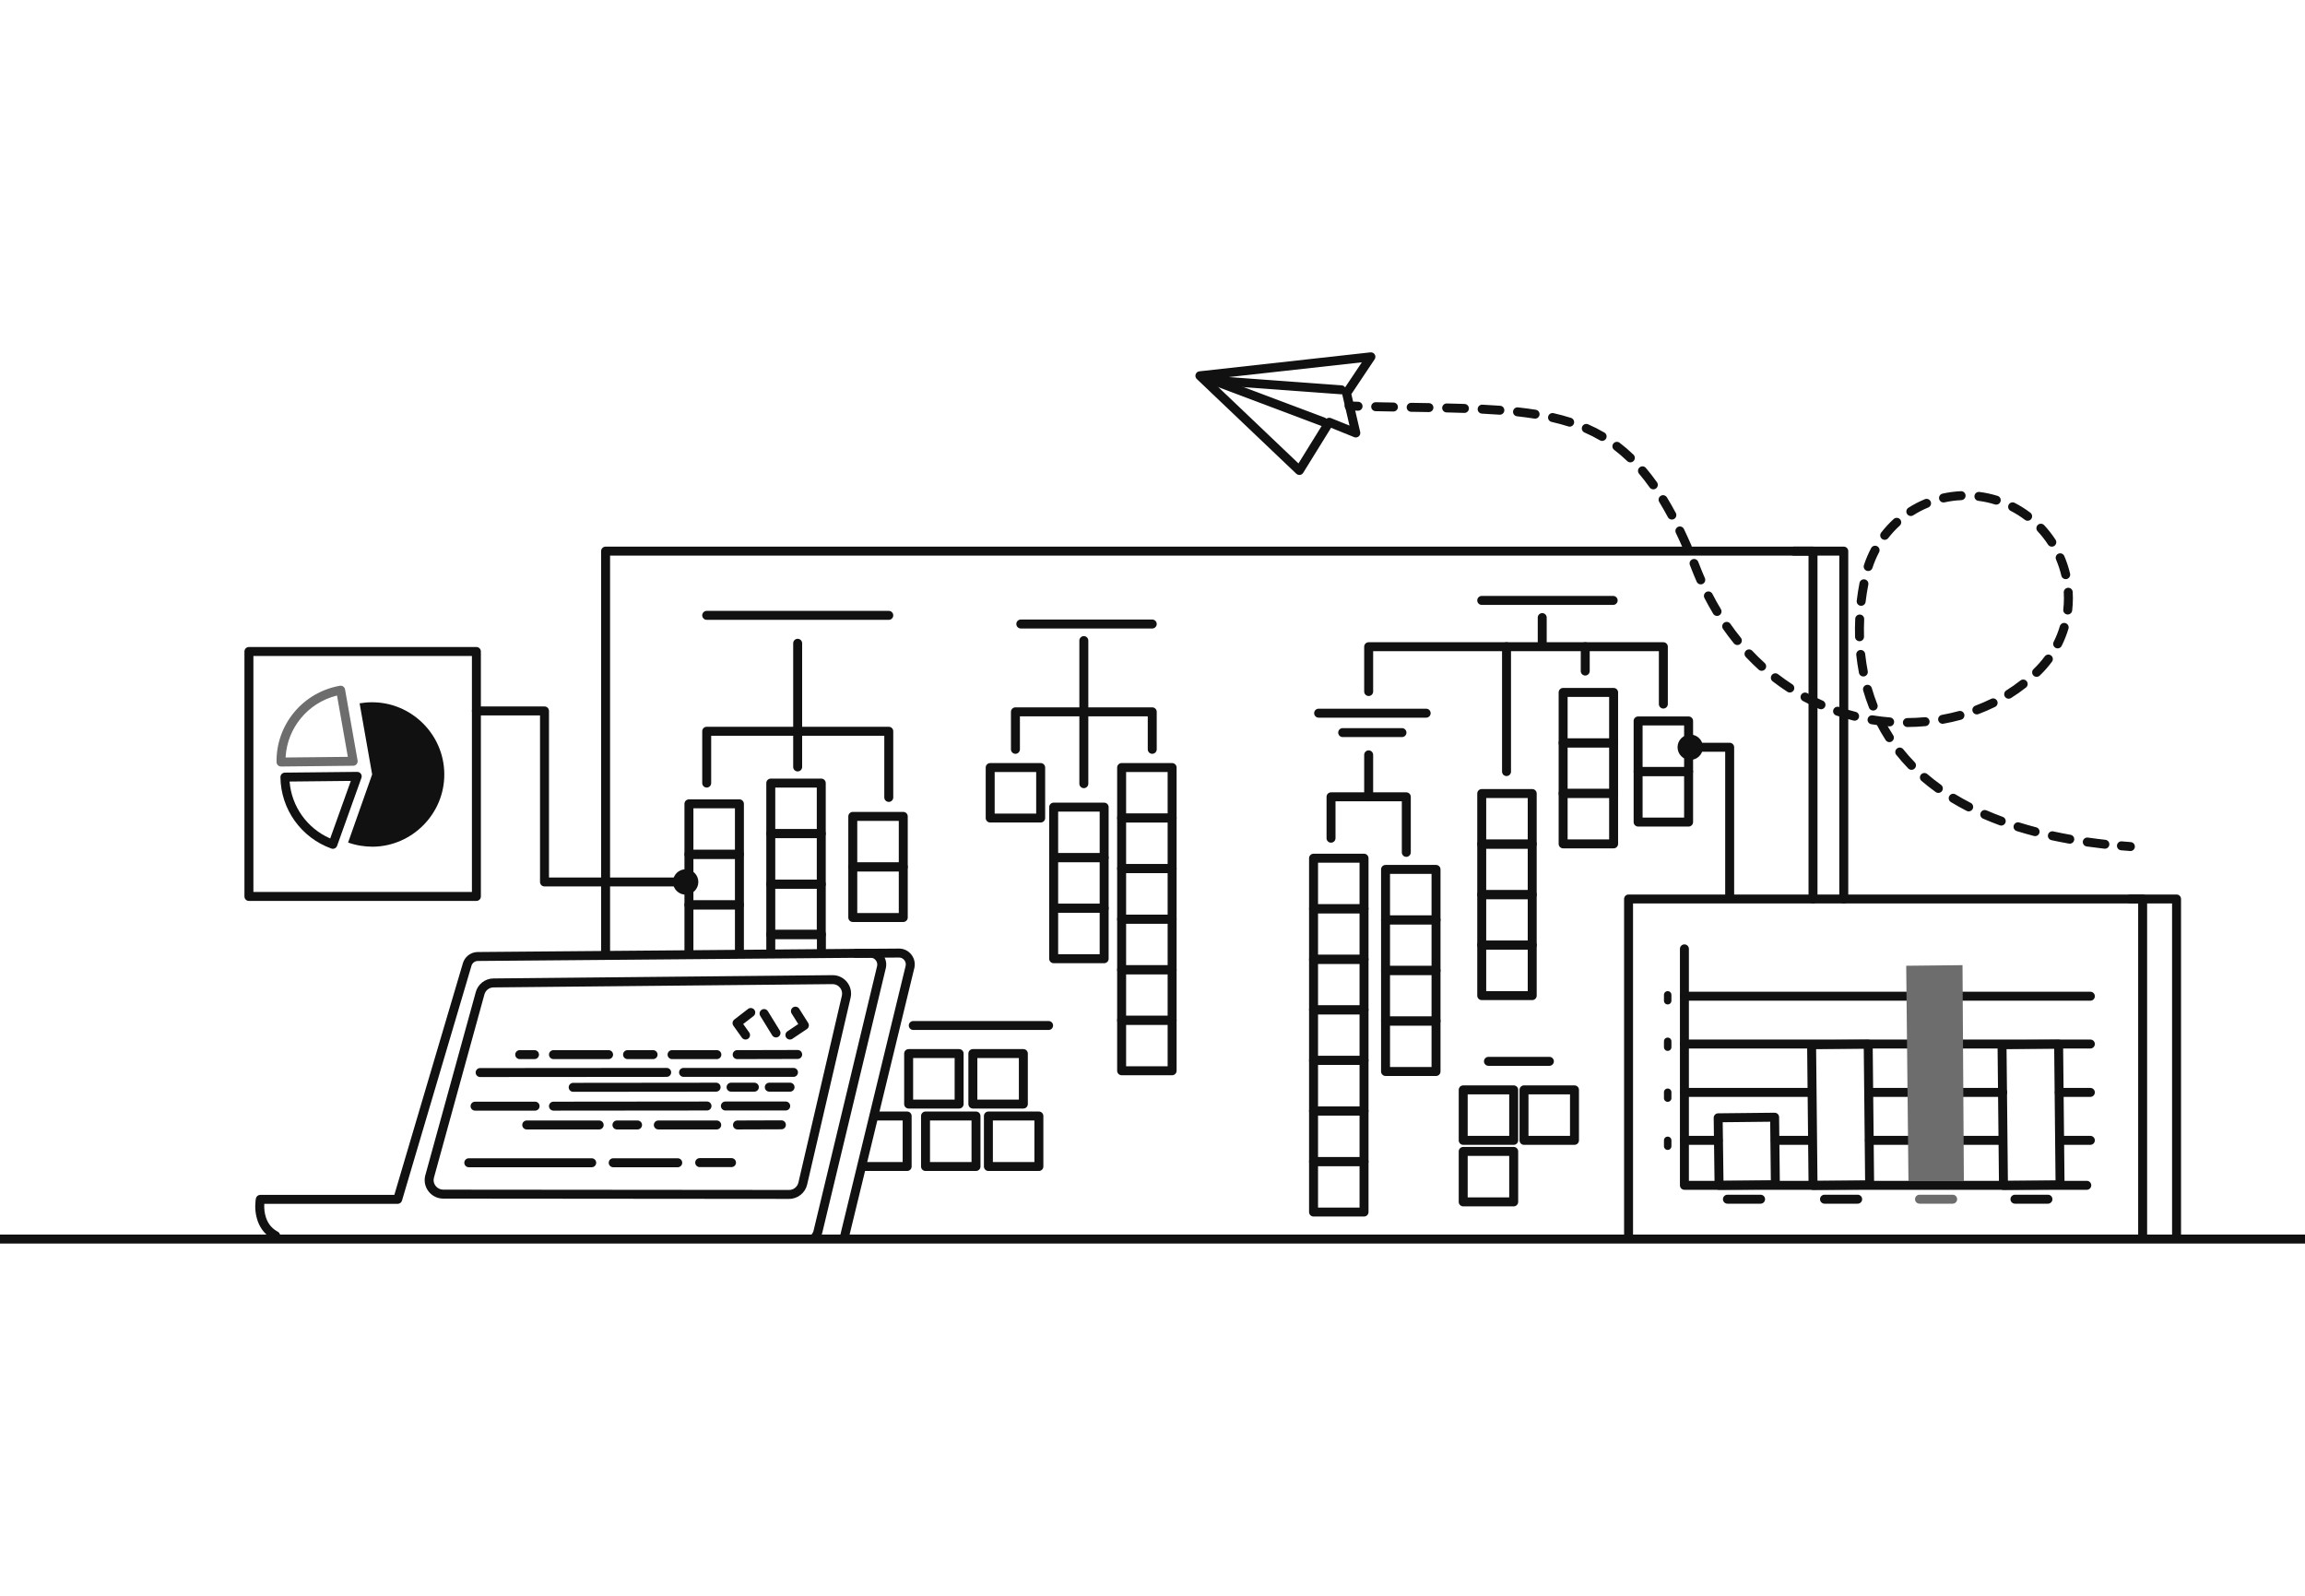<svg width="2000" height="1385" viewBox="0 0 2000 1385" fill="none" xmlns="http://www.w3.org/2000/svg">
<g clip-path="url(#clip0_255_3977)">
<path fill-rule="evenodd" clip-rule="evenodd" d="M1599.81 474.307C1601.88 474.307 1603.57 475.925 1603.69 477.966L1603.7 478.195V780.023C1603.7 782.17 1601.96 783.911 1599.81 783.911C1597.74 783.911 1596.05 782.292 1595.93 780.251L1595.92 780.023L1595.92 482.082H1556.39C1554.32 482.082 1552.63 480.464 1552.51 478.423L1552.51 478.195C1552.51 476.124 1554.12 474.431 1556.17 474.313L1556.39 474.307H1599.81Z" fill="#111111"/>
<path fill-rule="evenodd" clip-rule="evenodd" d="M1573.11 474.307C1575.18 474.307 1576.87 475.925 1576.99 477.966L1577 478.195V780.023C1577 782.17 1575.26 783.911 1573.11 783.911C1571.04 783.911 1569.35 782.292 1569.23 780.251L1569.22 780.023V482.082H529.348V826.936C529.348 829.007 527.729 830.699 525.689 830.818L525.46 830.824C523.39 830.824 521.697 829.206 521.579 827.165L521.572 826.936V478.195C521.572 476.124 523.191 474.431 525.232 474.313L525.46 474.307H1573.11Z" fill="#111111"/>
<path fill-rule="evenodd" clip-rule="evenodd" d="M783.744 704.469H739.941C737.793 704.469 736.053 706.209 736.053 708.356V752.16C736.053 754.307 737.793 756.048 739.941 756.048H783.744C785.891 756.048 787.632 754.307 787.632 752.16V708.356C787.632 706.209 785.891 704.469 783.744 704.469ZM779.856 712.244V748.271H743.828V712.244H779.856Z" fill="#111111"/>
<path fill-rule="evenodd" clip-rule="evenodd" d="M783.744 748.401H739.941C737.793 748.401 736.053 750.142 736.053 752.289V796.093C736.053 798.24 737.793 799.98 739.941 799.98H783.744C785.891 799.98 787.632 798.24 787.632 796.093V752.289C787.632 750.142 785.891 748.401 783.744 748.401ZM779.856 756.177V792.205H743.828V756.177H779.856Z" fill="#111111"/>
<path fill-rule="evenodd" clip-rule="evenodd" d="M1465.16 621.657H1421.36C1419.21 621.657 1417.47 623.398 1417.47 625.545V669.348C1417.47 671.496 1419.21 673.236 1421.36 673.236H1465.16C1467.31 673.236 1469.05 671.496 1469.05 669.348V625.545C1469.05 623.398 1467.31 621.657 1465.16 621.657ZM1461.27 629.432V665.459H1425.24V629.432H1461.27Z" fill="#111111"/>
<path fill-rule="evenodd" clip-rule="evenodd" d="M1465.16 665.59H1421.36C1419.21 665.59 1417.47 667.331 1417.47 669.478V713.281C1417.47 715.428 1419.21 717.169 1421.36 717.169H1465.16C1467.31 717.169 1469.05 715.428 1469.05 713.281V669.478C1469.05 667.331 1467.31 665.59 1465.16 665.59ZM1461.27 673.366V709.393H1425.24V673.366H1461.27Z" fill="#111111"/>
<path fill-rule="evenodd" clip-rule="evenodd" d="M641.578 693.583H597.775C595.627 693.583 593.887 695.323 593.887 697.471V741.274C593.887 743.421 595.627 745.162 597.775 745.162H641.578C643.725 745.162 645.466 743.421 645.466 741.274V697.471C645.466 695.323 643.725 693.583 641.578 693.583ZM637.688 701.357V737.385H601.66V701.357H637.688Z" fill="#111111"/>
<path fill-rule="evenodd" clip-rule="evenodd" d="M641.578 737.386H597.775C595.627 737.386 593.887 739.127 593.887 741.274V785.077C593.887 787.224 595.627 788.965 597.775 788.965H641.578C643.725 788.965 645.466 787.224 645.466 785.077V741.274C645.466 739.127 643.725 737.386 641.578 737.386ZM637.688 745.162V781.189H601.66V745.162H637.688Z" fill="#111111"/>
<path fill-rule="evenodd" clip-rule="evenodd" d="M641.578 781.319C643.648 781.319 645.341 782.937 645.459 784.978L645.466 785.207V825.252C645.466 827.399 643.725 829.14 641.578 829.14C639.507 829.14 637.815 827.521 637.697 825.48L637.69 825.252V789.093H601.661L601.662 826.159C601.662 828.229 600.044 829.922 598.003 830.04L597.775 830.047C595.704 830.047 594.012 828.428 593.893 826.387L593.887 826.159V785.207C593.887 783.136 595.505 781.444 597.546 781.325L597.775 781.319H641.578Z" fill="#111111"/>
<path fill-rule="evenodd" clip-rule="evenodd" d="M958.049 696.434H914.245C912.098 696.434 910.357 698.174 910.357 700.322V744.125C910.357 746.272 912.098 748.013 914.245 748.013H958.049C960.196 748.013 961.936 746.272 961.936 744.125V700.322C961.936 698.174 960.196 696.434 958.049 696.434ZM954.161 704.208V740.236H918.133V704.208H954.161Z" fill="#111111"/>
<path fill-rule="evenodd" clip-rule="evenodd" d="M958.049 740.367H914.245C912.098 740.367 910.357 742.107 910.357 744.255V788.058C910.357 790.205 912.098 791.946 914.245 791.946H958.049C960.196 791.946 961.936 790.205 961.936 788.058V744.255C961.936 742.107 960.196 740.367 958.049 740.367ZM954.161 748.142V784.17H918.133V748.142H954.161Z" fill="#111111"/>
<path fill-rule="evenodd" clip-rule="evenodd" d="M958.049 784.17H914.245C912.098 784.17 910.357 785.911 910.357 788.058V831.861C910.357 834.008 912.098 835.749 914.245 835.749H958.049C960.196 835.749 961.936 834.008 961.936 831.861V788.058C961.936 785.911 960.196 784.17 958.049 784.17ZM954.161 791.946V827.973H918.133V791.946H954.161Z" fill="#111111"/>
<path fill-rule="evenodd" clip-rule="evenodd" d="M1400.1 596.904H1356.3C1354.15 596.904 1352.41 598.645 1352.41 600.792V644.596C1352.41 646.743 1354.15 648.483 1356.3 648.483H1400.1C1402.25 648.483 1403.99 646.743 1403.99 644.596V600.792C1403.99 598.645 1402.25 596.904 1400.1 596.904ZM1396.21 604.68V640.706H1360.19V604.68H1396.21Z" fill="#111111"/>
<path fill-rule="evenodd" clip-rule="evenodd" d="M1400.1 640.708H1356.3C1354.15 640.708 1352.41 642.448 1352.41 644.595V688.399C1352.41 690.546 1354.15 692.287 1356.3 692.287H1400.1C1402.25 692.287 1403.99 690.546 1403.99 688.399V644.595C1403.99 642.448 1402.25 640.708 1400.1 640.708ZM1396.21 648.482V684.51H1360.19V648.482H1396.21Z" fill="#111111"/>
<path fill-rule="evenodd" clip-rule="evenodd" d="M1400.1 684.511H1356.3C1354.15 684.511 1352.41 686.252 1352.41 688.399V732.202C1352.41 734.349 1354.15 736.09 1356.3 736.09H1400.1C1402.25 736.09 1403.99 734.349 1403.99 732.202V688.399C1403.99 686.252 1402.25 684.511 1400.1 684.511ZM1396.21 692.285V728.313H1360.19V692.285H1396.21Z" fill="#111111"/>
<path fill-rule="evenodd" clip-rule="evenodd" d="M1246.01 750.475H1202.21C1200.06 750.475 1198.32 752.216 1198.32 754.363V798.166C1198.32 800.313 1200.06 802.054 1202.21 802.054H1246.01C1248.16 802.054 1249.9 800.313 1249.9 798.166V754.363C1249.9 752.216 1248.16 750.475 1246.01 750.475ZM1242.12 758.251V794.277H1206.09V758.251H1242.12Z" fill="#111111"/>
<path fill-rule="evenodd" clip-rule="evenodd" d="M1246.01 794.278H1202.21C1200.06 794.278 1198.32 796.019 1198.32 798.166V841.97C1198.32 844.117 1200.06 845.857 1202.21 845.857H1246.01C1248.16 845.857 1249.9 844.117 1249.9 841.97V798.166C1249.9 796.019 1248.16 794.278 1246.01 794.278ZM1242.12 802.053V838.08H1206.09V802.053H1242.12Z" fill="#111111"/>
<path fill-rule="evenodd" clip-rule="evenodd" d="M1246.01 838.211H1202.21C1200.06 838.211 1198.32 839.952 1198.32 842.099V885.902C1198.32 888.05 1200.06 889.79 1202.21 889.79H1246.01C1248.16 889.79 1249.9 888.05 1249.9 885.902V842.099C1249.9 839.952 1248.16 838.211 1246.01 838.211ZM1242.12 845.987V882.015H1206.09V845.987H1242.12Z" fill="#111111"/>
<path fill-rule="evenodd" clip-rule="evenodd" d="M1246.01 882.014H1202.21C1200.06 882.014 1198.32 883.755 1198.32 885.902V929.706C1198.32 931.853 1200.06 933.593 1202.21 933.593H1246.01C1248.16 933.593 1249.9 931.853 1249.9 929.706V885.902C1249.9 883.755 1248.16 882.014 1246.01 882.014ZM1242.12 889.79V925.818H1206.09V889.79H1242.12Z" fill="#111111"/>
<path fill-rule="evenodd" clip-rule="evenodd" d="M1329.47 684.64H1285.67C1283.52 684.64 1281.78 686.381 1281.78 688.528V732.332C1281.78 734.479 1283.52 736.219 1285.67 736.219H1329.47C1331.62 736.219 1333.36 734.479 1333.36 732.332V688.528C1333.36 686.381 1331.62 684.64 1329.47 684.64ZM1325.58 692.416V728.444H1289.55V692.416H1325.58Z" fill="#111111"/>
<path fill-rule="evenodd" clip-rule="evenodd" d="M1329.47 728.573H1285.67C1283.52 728.573 1281.78 730.314 1281.78 732.461V776.264C1281.78 778.412 1283.52 780.152 1285.67 780.152H1329.47C1331.62 780.152 1333.36 778.412 1333.36 776.264V732.461C1333.36 730.314 1331.62 728.573 1329.47 728.573ZM1325.58 736.348V772.375H1289.55V736.348H1325.58Z" fill="#111111"/>
<path fill-rule="evenodd" clip-rule="evenodd" d="M1329.47 772.376H1285.67C1283.52 772.376 1281.78 774.117 1281.78 776.264V820.068C1281.78 822.215 1283.52 823.956 1285.67 823.956H1329.47C1331.62 823.956 1333.36 822.215 1333.36 820.068V776.264C1333.36 774.117 1331.62 772.376 1329.47 772.376ZM1325.58 780.152V816.18H1289.55V780.152H1325.58Z" fill="#111111"/>
<path fill-rule="evenodd" clip-rule="evenodd" d="M1329.47 816.18H1285.67C1283.52 816.18 1281.78 817.921 1281.78 820.068V863.871C1281.78 866.018 1283.52 867.759 1285.67 867.759H1329.47C1331.62 867.759 1333.36 866.018 1333.36 863.871V820.068C1333.36 817.921 1331.62 816.18 1329.47 816.18ZM1325.58 823.956V859.983H1289.55V823.956H1325.58Z" fill="#111111"/>
<path fill-rule="evenodd" clip-rule="evenodd" d="M902.971 662.091H859.167C857.02 662.091 855.279 663.831 855.279 665.979V709.782C855.279 711.929 857.02 713.67 859.167 713.67H902.971C905.118 713.67 906.858 711.929 906.858 709.782V665.979C906.858 663.831 905.118 662.091 902.971 662.091ZM899.081 669.865V705.893H863.055V669.865H899.081Z" fill="#111111"/>
<path fill-rule="evenodd" clip-rule="evenodd" d="M1017.02 662.091H973.214C971.067 662.091 969.326 663.831 969.326 665.979V709.782C969.326 711.929 971.067 713.67 973.214 713.67H1017.02C1019.16 713.67 1020.91 711.929 1020.91 709.782V665.979C1020.91 663.831 1019.16 662.091 1017.02 662.091ZM1013.13 669.865V705.893H977.102V669.865H1013.13Z" fill="#111111"/>
<path fill-rule="evenodd" clip-rule="evenodd" d="M1017.02 705.894H973.214C971.067 705.894 969.326 707.635 969.326 709.782V753.585C969.326 755.732 971.067 757.473 973.214 757.473H1017.02C1019.16 757.473 1020.91 755.732 1020.91 753.585V709.782C1020.91 707.635 1019.16 705.894 1017.02 705.894ZM1013.13 713.669V749.696H977.102V713.669H1013.13Z" fill="#111111"/>
<path fill-rule="evenodd" clip-rule="evenodd" d="M1017.02 749.827H973.214C971.067 749.827 969.326 751.568 969.326 753.715V797.518C969.326 799.666 971.067 801.406 973.214 801.406H1017.02C1019.16 801.406 1020.91 799.666 1020.91 797.518V753.715C1020.91 751.568 1019.16 749.827 1017.02 749.827ZM1013.13 757.603V793.63H977.102V757.603H1013.13Z" fill="#111111"/>
<path fill-rule="evenodd" clip-rule="evenodd" d="M1017.02 793.631H973.214C971.067 793.631 969.326 795.371 969.326 797.518V841.322C969.326 843.469 971.067 845.21 973.214 845.21H1017.02C1019.16 845.21 1020.91 843.469 1020.91 841.322V797.518C1020.91 795.371 1019.16 793.631 1017.02 793.631ZM1013.13 801.405V837.433H977.102V801.405H1013.13Z" fill="#111111"/>
<path fill-rule="evenodd" clip-rule="evenodd" d="M1017.02 837.563H973.214C971.067 837.563 969.326 839.304 969.326 841.451V885.255C969.326 887.402 971.067 889.143 973.214 889.143H1017.02C1019.16 889.143 1020.91 887.402 1020.91 885.255V841.451C1020.91 839.304 1019.16 837.563 1017.02 837.563ZM1013.13 845.339V881.367H977.102V845.339H1013.13Z" fill="#111111"/>
<path fill-rule="evenodd" clip-rule="evenodd" d="M1017.02 881.367H973.214C971.067 881.367 969.326 883.107 969.326 885.255V929.058C969.326 931.205 971.067 932.946 973.214 932.946H1017.02C1019.16 932.946 1020.91 931.205 1020.91 929.058V885.255C1020.91 883.107 1019.16 881.367 1017.02 881.367ZM1013.13 889.142V925.17H977.102V889.142H1013.13Z" fill="#111111"/>
<path fill-rule="evenodd" clip-rule="evenodd" d="M1183.54 740.755H1139.74C1137.59 740.755 1135.85 742.496 1135.85 744.643V788.446C1135.85 790.594 1137.59 792.334 1139.74 792.334H1183.54C1185.69 792.334 1187.43 790.594 1187.43 788.446V744.643C1187.43 742.496 1185.69 740.755 1183.54 740.755ZM1179.65 748.531V784.557H1143.63V748.531H1179.65Z" fill="#111111"/>
<path fill-rule="evenodd" clip-rule="evenodd" d="M1183.54 1003.96H1139.74C1137.59 1003.96 1135.85 1005.7 1135.85 1007.85V1051.66C1135.85 1053.8 1137.59 1055.54 1139.74 1055.54H1183.54C1185.69 1055.54 1187.43 1053.8 1187.43 1051.66V1007.85C1187.43 1005.7 1185.69 1003.96 1183.54 1003.96ZM1179.65 1011.74V1047.77H1143.63V1011.74H1179.65Z" fill="#111111"/>
<path fill-rule="evenodd" clip-rule="evenodd" d="M1183.54 784.688H1139.74C1137.59 784.688 1135.85 786.429 1135.85 788.576V832.379C1135.85 834.526 1137.59 836.267 1139.74 836.267H1183.54C1185.69 836.267 1187.43 834.526 1187.43 832.379V788.576C1187.43 786.429 1185.69 784.688 1183.54 784.688ZM1179.65 792.464V828.491H1143.63V792.464H1179.65Z" fill="#111111"/>
<path fill-rule="evenodd" clip-rule="evenodd" d="M1183.54 828.491H1139.74C1137.59 828.491 1135.85 830.232 1135.85 832.379V876.183C1135.85 878.33 1137.59 880.071 1139.74 880.071H1183.54C1185.69 880.071 1187.43 878.33 1187.43 876.183V832.379C1187.43 830.232 1185.69 828.491 1183.54 828.491ZM1179.65 836.267V872.295H1143.63V836.267H1179.65Z" fill="#111111"/>
<path fill-rule="evenodd" clip-rule="evenodd" d="M1183.54 872.425H1139.74C1137.59 872.425 1135.85 874.165 1135.85 876.312V920.116C1135.85 922.263 1137.59 924.004 1139.74 924.004H1183.54C1185.69 924.004 1187.43 922.263 1187.43 920.116V876.312C1187.43 874.165 1185.69 872.425 1183.54 872.425ZM1179.65 880.199V916.227H1143.63V880.199H1179.65Z" fill="#111111"/>
<path fill-rule="evenodd" clip-rule="evenodd" d="M1183.54 916.228H1139.74C1137.59 916.228 1135.85 917.968 1135.85 920.115V963.919C1135.85 966.066 1137.59 967.807 1139.74 967.807H1183.54C1185.69 967.807 1187.43 966.066 1187.43 963.919V920.115C1187.43 917.968 1185.69 916.228 1183.54 916.228ZM1179.65 924.003V960.031H1143.63V924.003H1179.65Z" fill="#111111"/>
<path fill-rule="evenodd" clip-rule="evenodd" d="M1183.54 960.161H1139.74C1137.59 960.161 1135.85 961.901 1135.85 964.049V1007.85C1135.85 1010 1137.59 1011.74 1139.74 1011.74H1183.54C1185.69 1011.74 1187.43 1010 1187.43 1007.85V964.049C1187.43 961.901 1185.69 960.161 1183.54 960.161ZM1179.65 967.936V1003.96H1143.63V967.936H1179.65Z" fill="#111111"/>
<path fill-rule="evenodd" clip-rule="evenodd" d="M712.594 675.569H668.79C666.643 675.569 664.902 677.31 664.902 679.457V723.26C664.902 725.407 666.643 727.148 668.79 727.148H712.594C714.741 727.148 716.481 725.407 716.481 723.26V679.457C716.481 677.31 714.741 675.569 712.594 675.569ZM708.706 683.345V719.372H672.678V683.345H708.706Z" fill="#111111"/>
<path fill-rule="evenodd" clip-rule="evenodd" d="M712.594 719.502H668.79C666.643 719.502 664.902 721.242 664.902 723.39V767.193C664.902 769.34 666.643 771.081 668.79 771.081H712.594C714.741 771.081 716.481 769.34 716.481 767.193V723.39C716.481 721.242 714.741 719.502 712.594 719.502ZM708.706 727.276V763.304H672.678V727.276H708.706Z" fill="#111111"/>
<path fill-rule="evenodd" clip-rule="evenodd" d="M712.594 763.305H668.79C666.643 763.305 664.902 765.046 664.902 767.193V810.996C664.902 813.143 666.643 814.884 668.79 814.884H712.594C714.741 814.884 716.481 813.143 716.481 810.996V767.193C716.481 765.046 714.741 763.305 712.594 763.305ZM708.706 771.081V807.108H672.678V771.081H708.706Z" fill="#111111"/>
<path fill-rule="evenodd" clip-rule="evenodd" d="M712.723 806.719C714.794 806.719 716.486 808.338 716.604 810.379L716.611 810.607V826.159C716.611 828.306 714.87 830.047 712.723 830.047C710.653 830.047 708.96 828.428 708.842 826.387L708.835 826.159V814.495H672.678V826.936C672.678 829.007 671.06 830.699 669.019 830.818L668.79 830.824C666.72 830.824 665.027 829.206 664.909 827.165L664.902 826.936V810.607C664.902 808.537 666.521 806.844 668.562 806.726L668.79 806.719H712.723Z" fill="#111111"/>
<path fill-rule="evenodd" clip-rule="evenodd" d="M832.213 910.267H788.409C786.262 910.267 784.521 912.007 784.521 914.154V957.958C784.521 960.105 786.262 961.846 788.409 961.846H832.213C834.36 961.846 836.101 960.105 836.101 957.958V914.154C836.101 912.007 834.36 910.267 832.213 910.267ZM828.325 918.042V954.07H792.297V918.042H828.325Z" fill="#111111"/>
<path fill-rule="evenodd" clip-rule="evenodd" d="M887.939 910.267H844.136C841.989 910.267 840.248 912.007 840.248 914.154V957.958C840.248 960.105 841.989 961.846 844.136 961.846H887.939C890.086 961.846 891.827 960.105 891.827 957.958V914.154C891.827 912.007 890.086 910.267 887.939 910.267ZM884.051 918.042V954.07H848.024V918.042H884.051Z" fill="#111111"/>
<path fill-rule="evenodd" clip-rule="evenodd" d="M1313.4 941.758H1269.6C1267.45 941.758 1265.71 943.499 1265.71 945.646V989.45C1265.71 991.597 1267.45 993.337 1269.6 993.337H1313.4C1315.55 993.337 1317.29 991.597 1317.29 989.45V945.646C1317.29 943.499 1315.55 941.758 1313.4 941.758ZM1309.51 949.533V985.56H1273.48V949.533H1309.51Z" fill="#111111"/>
<path fill-rule="evenodd" clip-rule="evenodd" d="M1366.15 941.758H1322.34C1320.2 941.758 1318.46 943.499 1318.46 945.646V989.45C1318.46 991.597 1320.2 993.337 1322.34 993.337H1366.15C1368.3 993.337 1370.04 991.597 1370.04 989.45V945.646C1370.04 943.499 1368.3 941.758 1366.15 941.758ZM1362.26 949.533V985.56H1326.23V949.533H1362.26Z" fill="#111111"/>
<path fill-rule="evenodd" clip-rule="evenodd" d="M1313.4 995.152H1269.6C1267.45 995.152 1265.71 996.892 1265.71 999.04V1042.84C1265.71 1044.99 1267.45 1046.73 1269.6 1046.73H1313.4C1315.55 1046.73 1317.29 1044.99 1317.29 1042.84V999.04C1317.29 996.892 1315.55 995.152 1313.4 995.152ZM1309.51 1002.93V1038.96H1273.48V1002.93H1309.51Z" fill="#111111"/>
<path fill-rule="evenodd" clip-rule="evenodd" d="M901.418 964.438H857.614C855.467 964.438 853.727 966.178 853.727 968.325V1012.13C853.727 1014.28 855.467 1016.02 857.614 1016.02H901.418C903.565 1016.02 905.306 1014.28 905.306 1012.13V968.325C905.306 966.178 903.565 964.438 901.418 964.438ZM897.53 972.212V1008.24H861.502V972.212H897.53Z" fill="#111111"/>
<path fill-rule="evenodd" clip-rule="evenodd" d="M846.857 964.438H803.054C800.907 964.438 799.166 966.178 799.166 968.325V1012.13C799.166 1014.28 800.907 1016.02 803.054 1016.02H846.857C849.004 1016.02 850.745 1014.28 850.745 1012.13V968.325C850.745 966.178 849.004 964.438 846.857 964.438ZM842.969 972.212V1008.24H806.942V972.212H842.969Z" fill="#111111"/>
<path fill-rule="evenodd" clip-rule="evenodd" d="M787.113 964.438C789.183 964.438 790.876 966.056 790.994 968.097L791.001 968.325V1012.13C791.001 1014.2 789.382 1015.89 787.341 1016.01L787.113 1016.02H748.882C746.735 1016.02 744.994 1014.28 744.994 1012.13C744.994 1010.06 746.613 1008.37 748.654 1008.25L748.882 1008.24H783.225V972.212L758.472 972.213C756.402 972.213 754.709 970.595 754.591 968.554L754.584 968.325C754.584 966.255 756.203 964.562 758.244 964.444L758.472 964.438H787.113Z" fill="#111111"/>
<path fill-rule="evenodd" clip-rule="evenodd" d="M771.172 630.599C773.242 630.599 774.935 632.218 775.053 634.259L775.059 634.487V691.898C775.059 694.045 773.319 695.786 771.172 695.786C769.101 695.786 767.409 694.167 767.29 692.126L767.284 691.898V638.375H617.081L617.082 679.457C617.082 681.527 615.464 683.22 613.423 683.338L613.195 683.345C611.124 683.345 609.431 681.726 609.313 679.685L609.307 679.457V634.487C609.307 632.416 610.925 630.724 612.966 630.606L613.195 630.599H771.172Z" fill="#111111"/>
<path fill-rule="evenodd" clip-rule="evenodd" d="M692.118 554.267C694.189 554.267 695.881 555.886 696 557.927L696.006 558.155V665.46C696.006 667.608 694.266 669.348 692.118 669.348C690.048 669.348 688.355 667.73 688.237 665.689L688.23 665.46V558.155C688.23 556.008 689.971 554.267 692.118 554.267Z" fill="#111111"/>
<path fill-rule="evenodd" clip-rule="evenodd" d="M999.777 613.751C1001.85 613.751 1003.54 615.37 1003.66 617.411L1003.67 617.639V650.168C1003.67 652.315 1001.92 654.056 999.777 654.056C997.707 654.056 996.014 652.437 995.896 650.396L995.889 650.168V621.527H884.955V650.168C884.955 652.238 883.337 653.931 881.296 654.049L881.068 654.056C878.997 654.056 877.305 652.437 877.186 650.396L877.18 650.168V617.639C877.18 615.569 878.798 613.876 880.839 613.758L881.068 613.751H999.777Z" fill="#111111"/>
<path fill-rule="evenodd" clip-rule="evenodd" d="M940.423 551.935C942.494 551.935 944.186 553.553 944.304 555.594L944.311 555.822V679.975C944.311 682.122 942.57 683.863 940.423 683.863C938.353 683.863 936.66 682.244 936.542 680.204L936.535 679.975V555.822C936.535 553.675 938.276 551.935 940.423 551.935Z" fill="#111111"/>
<path fill-rule="evenodd" clip-rule="evenodd" d="M771.172 530.033C773.319 530.033 775.059 531.773 775.059 533.921C775.059 535.991 773.441 537.684 771.4 537.802L771.172 537.808H613.195C611.047 537.808 609.307 536.068 609.307 533.921C609.307 531.85 610.925 530.158 612.966 530.039L613.195 530.033H771.172Z" fill="#111111"/>
<path fill-rule="evenodd" clip-rule="evenodd" d="M999.78 537.549C1001.93 537.549 1003.67 539.29 1003.67 541.437C1003.67 543.508 1002.05 545.2 1000.01 545.318L999.78 545.325H885.736C883.588 545.325 881.848 543.584 881.848 541.437C881.848 539.367 883.466 537.674 885.507 537.556L885.736 537.549H999.78Z" fill="#111111"/>
<path fill-rule="evenodd" clip-rule="evenodd" d="M1399.71 517.073C1401.86 517.073 1403.6 518.814 1403.6 520.961C1403.6 523.031 1401.98 524.724 1399.94 524.842L1399.71 524.849H1285.67C1283.52 524.849 1281.78 523.108 1281.78 520.961C1281.78 518.89 1283.4 517.198 1285.44 517.08L1285.67 517.073H1399.71Z" fill="#111111"/>
<path fill-rule="evenodd" clip-rule="evenodd" d="M909.841 885.902C911.988 885.902 913.728 887.643 913.728 889.79C913.728 891.861 912.11 893.553 910.069 893.671L909.841 893.678H792.427C790.28 893.678 788.539 891.937 788.539 889.79C788.539 887.72 790.158 886.027 792.198 885.909L792.427 885.902H909.841Z" fill="#111111"/>
<path fill-rule="evenodd" clip-rule="evenodd" d="M1344.37 917.005C1346.52 917.005 1348.26 918.746 1348.26 920.893C1348.26 922.964 1346.64 924.656 1344.6 924.775L1344.37 924.781H1291.5C1289.35 924.781 1287.61 923.04 1287.61 920.893C1287.61 918.823 1289.23 917.13 1291.27 917.012L1291.5 917.005H1344.37Z" fill="#111111"/>
<path fill-rule="evenodd" clip-rule="evenodd" d="M1220.22 687.491C1222.29 687.491 1223.98 689.11 1224.1 691.151L1224.11 691.379V739.589C1224.11 741.736 1222.37 743.477 1220.22 743.477C1218.15 743.477 1216.46 741.858 1216.34 739.817L1216.33 739.589V695.267H1158.79V727.277C1158.79 729.348 1157.17 731.04 1155.13 731.159L1154.91 731.165C1152.83 731.165 1151.14 729.547 1151.02 727.506L1151.02 727.277V691.379C1151.02 689.309 1152.64 687.616 1154.68 687.498L1154.91 687.491H1220.22Z" fill="#111111"/>
<path fill-rule="evenodd" clip-rule="evenodd" d="M1443.25 557.248C1445.32 557.248 1447.02 558.866 1447.14 560.907L1447.14 561.136V610.9C1447.14 613.048 1445.4 614.788 1443.25 614.788C1441.18 614.788 1439.49 613.17 1439.37 611.129L1439.37 610.9V565.024H1191.45V600.014C1191.45 602.085 1189.83 603.777 1187.79 603.896L1187.56 603.902C1185.49 603.902 1183.8 602.284 1183.68 600.243L1183.67 600.014V561.136C1183.67 559.065 1185.29 557.373 1187.33 557.254L1187.56 557.248H1443.25Z" fill="#111111"/>
<path fill-rule="evenodd" clip-rule="evenodd" d="M1187.56 651.075C1189.63 651.075 1191.32 652.694 1191.44 654.735L1191.45 654.963V691.379C1191.45 693.527 1189.71 695.267 1187.56 695.267C1185.49 695.267 1183.8 693.649 1183.68 691.608L1183.67 691.379V654.963C1183.67 652.816 1185.41 651.075 1187.56 651.075Z" fill="#111111"/>
<path fill-rule="evenodd" clip-rule="evenodd" d="M1307.18 557.248C1309.25 557.248 1310.94 558.866 1311.06 560.907L1311.07 561.136V669.478C1311.07 671.625 1309.33 673.366 1307.18 673.366C1305.11 673.366 1303.42 671.747 1303.3 669.706L1303.29 669.478V561.136C1303.29 558.988 1305.03 557.248 1307.18 557.248Z" fill="#111111"/>
<path fill-rule="evenodd" clip-rule="evenodd" d="M1375.48 557.248C1377.55 557.248 1379.24 558.866 1379.36 560.907L1379.36 561.136V582.26C1379.36 584.407 1377.62 586.148 1375.48 586.148C1373.41 586.148 1371.71 584.529 1371.59 582.488L1371.59 582.26V561.136C1371.59 558.988 1373.33 557.248 1375.48 557.248Z" fill="#111111"/>
<path fill-rule="evenodd" clip-rule="evenodd" d="M1338.15 531.977C1340.22 531.977 1341.92 533.595 1342.03 535.636L1342.04 535.864V556.989C1342.04 559.136 1340.3 560.876 1338.15 560.876C1336.08 560.876 1334.39 559.258 1334.27 557.217L1334.27 556.989V535.864C1334.27 533.717 1336.01 531.977 1338.15 531.977Z" fill="#111111"/>
<path fill-rule="evenodd" clip-rule="evenodd" d="M1237.46 614.918C1239.6 614.918 1241.34 616.658 1241.34 618.806C1241.34 620.876 1239.73 622.569 1237.68 622.687L1237.46 622.693H1144.15C1142 622.693 1140.26 620.953 1140.26 618.806C1140.26 616.735 1141.88 615.043 1143.92 614.924L1144.15 614.918H1237.46Z" fill="#111111"/>
<path fill-rule="evenodd" clip-rule="evenodd" d="M1216.46 631.765C1218.61 631.765 1220.35 633.506 1220.35 635.653C1220.35 637.724 1218.73 639.416 1216.69 639.534L1216.46 639.541H1165.01C1162.87 639.541 1161.13 637.8 1161.13 635.653C1161.13 633.582 1162.75 631.89 1164.79 631.772L1165.01 631.765H1216.46Z" fill="#111111"/>
<path fill-rule="evenodd" clip-rule="evenodd" d="M413.36 561.395H215.986C213.838 561.395 212.098 563.136 212.098 565.283V777.82C212.098 779.967 213.838 781.708 215.986 781.708H413.36C415.507 781.708 417.248 779.967 417.248 777.82V565.283C417.248 563.136 415.507 561.395 413.36 561.395ZM409.472 569.169V773.931H219.873V569.169H409.472Z" fill="#111111"/>
<path fill-rule="evenodd" clip-rule="evenodd" d="M322.256 609.345C318.757 609.345 315.387 609.734 312.018 610.252L322.904 671.94L302.039 731.036C308.908 733.498 316.295 734.664 323.552 734.664C357.895 734.276 385.887 705.764 385.499 671.422C385.239 636.949 356.599 608.957 322.256 609.345Z" fill="#111111"/>
<path fill-rule="evenodd" clip-rule="evenodd" d="M309.904 669.737L247.18 670.385C245.033 670.407 243.311 672.165 243.332 674.311C243.607 702.081 261.319 726.878 287.51 736.251C289.531 736.975 291.756 735.923 292.48 733.902L313.604 674.936C314.517 672.388 312.611 669.709 309.904 669.737ZM304.401 677.57L286.514 727.498L286.05 727.295C266.511 718.606 253.132 699.873 251.317 678.615L251.277 678.118L304.401 677.57Z" fill="#111111"/>
<path fill-rule="evenodd" clip-rule="evenodd" d="M294.879 595.02C279.313 597.775 265.28 605.907 255.241 618.008C245.127 630.201 239.687 645.511 239.961 661.251C239.998 663.388 241.752 665.094 243.889 665.071L306.483 664.423C308.884 664.399 310.689 662.225 310.272 659.86L299.386 598.173C299.012 596.057 296.994 594.646 294.879 595.02ZM292.425 603.48L301.816 656.696L247.798 657.254L247.835 656.593C248.59 644.332 253.266 632.568 261.225 622.973C269.119 613.457 279.815 606.72 291.783 603.641L292.425 603.48Z" fill="#6D6D6D"/>
<path fill-rule="evenodd" clip-rule="evenodd" d="M472.454 612.974C474.525 612.974 476.217 614.592 476.335 616.633L476.342 616.862V761.361H594.922C596.993 761.361 598.685 762.979 598.803 765.02L598.81 765.249C598.81 767.319 597.191 769.012 595.151 769.13L594.922 769.137H472.454C470.384 769.137 468.691 767.518 468.573 765.477L468.566 765.249V620.75H413.359C411.288 620.75 409.596 619.131 409.477 617.09L409.471 616.862C409.471 614.791 411.089 613.099 413.13 612.98L413.359 612.974H472.454Z" fill="#111111"/>
<circle cx="594.922" cy="765.249" r="11.016" fill="#111111"/>
<path fill-rule="evenodd" clip-rule="evenodd" d="M1888.55 776.135C1890.62 776.135 1892.31 777.754 1892.43 779.794L1892.44 780.023V1072.78C1892.44 1074.93 1890.7 1076.67 1888.55 1076.67C1886.48 1076.67 1884.79 1075.05 1884.67 1073.01L1884.66 1072.78V783.911H1848.51C1846.43 783.911 1844.74 782.292 1844.62 780.251L1844.62 780.023C1844.62 777.952 1846.24 776.26 1848.28 776.142L1848.51 776.135H1888.55Z" fill="#111111"/>
<path fill-rule="evenodd" clip-rule="evenodd" d="M1859.13 776.135C1861.2 776.135 1862.89 777.754 1863.01 779.794L1863.02 780.023V1072.78C1863.02 1074.93 1861.28 1076.67 1859.13 1076.67C1857.06 1076.67 1855.37 1075.05 1855.25 1073.01L1855.24 1072.78V783.911H1416.95V1072.78C1416.95 1074.85 1415.33 1076.54 1413.29 1076.66L1413.06 1076.67C1410.99 1076.67 1409.3 1075.05 1409.18 1073.01L1409.18 1072.78V780.023C1409.18 777.952 1410.79 776.26 1412.84 776.142L1413.06 776.135H1859.13Z" fill="#111111"/>
<path fill-rule="evenodd" clip-rule="evenodd" d="M1461.53 819.42C1463.6 819.42 1465.3 821.038 1465.41 823.079L1465.42 823.308V1024.57H1810.66C1812.73 1024.57 1814.43 1026.19 1814.54 1028.23L1814.55 1028.46C1814.55 1030.53 1812.93 1032.22 1810.89 1032.34L1810.66 1032.35H1461.53C1459.46 1032.35 1457.77 1030.73 1457.65 1028.69L1457.64 1028.46V823.308C1457.64 821.161 1459.39 819.42 1461.53 819.42Z" fill="#111111"/>
<path fill-rule="evenodd" clip-rule="evenodd" d="M1527.62 1036.62C1529.77 1036.62 1531.51 1038.36 1531.51 1040.51C1531.51 1042.58 1529.89 1044.27 1527.85 1044.39L1527.62 1044.4H1498.85C1496.71 1044.4 1494.97 1042.66 1494.97 1040.51C1494.97 1038.44 1496.59 1036.75 1498.63 1036.63L1498.85 1036.62H1527.62Z" fill="#111111"/>
<path fill-rule="evenodd" clip-rule="evenodd" d="M1611.86 1036.62C1614.01 1036.62 1615.75 1038.36 1615.75 1040.51C1615.75 1042.58 1614.13 1044.27 1612.09 1044.39L1611.86 1044.4H1583.09C1580.94 1044.4 1579.2 1042.66 1579.2 1040.51C1579.2 1038.44 1580.82 1036.75 1582.86 1036.63L1583.09 1036.62H1611.86Z" fill="#111111"/>
<path fill-rule="evenodd" clip-rule="evenodd" d="M1694.29 1036.62C1696.43 1036.62 1698.17 1038.36 1698.17 1040.51C1698.17 1042.58 1696.55 1044.27 1694.51 1044.39L1694.29 1044.4H1665.51C1663.37 1044.4 1661.63 1042.66 1661.63 1040.51C1661.63 1038.44 1663.25 1036.75 1665.29 1036.63L1665.51 1036.62H1694.29Z" fill="#6D6D6D"/>
<path fill-rule="evenodd" clip-rule="evenodd" d="M1776.97 1036.62C1779.11 1036.62 1780.85 1038.36 1780.85 1040.51C1780.85 1042.58 1779.24 1044.27 1777.19 1044.39L1776.97 1044.4H1748.33C1746.18 1044.4 1744.44 1042.66 1744.44 1040.51C1744.44 1038.44 1746.06 1036.75 1748.1 1036.63L1748.33 1036.62H1776.97Z" fill="#111111"/>
<path fill-rule="evenodd" clip-rule="evenodd" d="M1447.02 871.517C1445.2 871.517 1443.78 870.092 1443.78 868.278V863.223C1443.78 861.409 1445.2 859.983 1447.02 859.983C1448.83 859.983 1450.26 861.409 1450.26 863.223V868.278C1450.26 870.092 1448.83 871.517 1447.02 871.517Z" fill="#111111"/>
<path fill-rule="evenodd" clip-rule="evenodd" d="M1447.02 911.822C1445.2 911.822 1443.78 910.396 1443.78 908.582V903.527C1443.78 901.713 1445.2 900.288 1447.02 900.288C1448.83 900.288 1450.26 901.713 1450.26 903.527V908.582C1450.26 910.396 1448.83 911.822 1447.02 911.822Z" fill="#111111"/>
<path fill-rule="evenodd" clip-rule="evenodd" d="M1447.02 956.014C1445.2 956.014 1443.78 954.588 1443.78 952.774V947.72C1443.78 945.905 1445.2 944.48 1447.02 944.48C1448.83 944.48 1450.26 945.905 1450.26 947.72V952.774C1450.26 954.588 1448.83 956.014 1447.02 956.014Z" fill="#111111"/>
<path fill-rule="evenodd" clip-rule="evenodd" d="M1447.02 997.743C1445.2 997.743 1443.78 996.318 1443.78 994.503V989.449C1443.78 987.635 1445.2 986.209 1447.02 986.209C1448.83 986.209 1450.26 987.635 1450.26 989.449V994.503C1450.26 996.318 1448.83 997.743 1447.02 997.743Z" fill="#111111"/>
<path fill-rule="evenodd" clip-rule="evenodd" d="M1500.8 644.466C1502.87 644.466 1504.56 646.084 1504.68 648.125L1504.69 648.353V777.431C1504.69 779.578 1502.95 781.319 1500.8 781.319C1498.73 781.319 1497.04 779.7 1496.92 777.659L1496.91 777.431V652.241H1466.59C1464.52 652.241 1462.82 650.623 1462.71 648.582L1462.7 648.353C1462.7 646.283 1464.32 644.59 1466.36 644.472L1466.59 644.466H1500.8Z" fill="#111111"/>
<circle cx="1466.59" cy="648.354" r="11.016" fill="#111111"/>
<path fill-rule="evenodd" clip-rule="evenodd" d="M1490.82 985.561C1492.97 985.561 1494.71 987.302 1494.71 989.449C1494.71 991.52 1493.09 993.212 1491.05 993.331L1490.82 993.337H1461.53C1459.39 993.337 1457.64 991.596 1457.64 989.449C1457.64 987.379 1459.26 985.686 1461.3 985.568L1461.53 985.561H1490.82Z" fill="#111111"/>
<path fill-rule="evenodd" clip-rule="evenodd" d="M1571.82 985.561C1573.97 985.561 1575.71 987.302 1575.71 989.449C1575.71 991.52 1574.09 993.212 1572.05 993.331L1571.82 993.337H1540.46C1538.31 993.337 1536.57 991.596 1536.57 989.449C1536.57 987.379 1538.19 985.686 1540.23 985.568L1540.46 985.561H1571.82Z" fill="#111111"/>
<path fill-rule="evenodd" clip-rule="evenodd" d="M1737.31 985.561C1739.46 985.561 1741.2 987.302 1741.2 989.449C1741.2 991.52 1739.58 993.212 1737.54 993.331L1737.31 993.337H1622.1C1619.96 993.337 1618.21 991.596 1618.21 989.449C1618.21 987.379 1619.83 985.686 1621.87 985.568L1622.1 985.561H1737.31Z" fill="#111111"/>
<path fill-rule="evenodd" clip-rule="evenodd" d="M1813.77 985.561C1815.92 985.561 1817.66 987.302 1817.66 989.449C1817.66 991.52 1816.04 993.212 1814 993.331L1813.77 993.337H1787.34C1785.19 993.337 1783.45 991.596 1783.45 989.449C1783.45 987.379 1785.07 985.686 1787.11 985.568L1787.34 985.561H1813.77Z" fill="#111111"/>
<path fill-rule="evenodd" clip-rule="evenodd" d="M1571.82 943.961C1573.97 943.961 1575.71 945.702 1575.71 947.849C1575.71 949.92 1574.09 951.612 1572.05 951.731L1571.82 951.737H1461.53C1459.39 951.737 1457.64 949.997 1457.64 947.849C1457.64 945.779 1459.26 944.086 1461.3 943.968L1461.53 943.961H1571.82Z" fill="#111111"/>
<path fill-rule="evenodd" clip-rule="evenodd" d="M1737.7 943.961C1739.85 943.961 1741.59 945.702 1741.59 947.849C1741.59 949.92 1739.97 951.612 1737.93 951.731L1737.7 951.737H1622.1C1619.96 951.737 1618.21 949.997 1618.21 947.849C1618.21 945.779 1619.83 944.086 1621.87 943.968L1622.1 943.961H1737.7Z" fill="#111111"/>
<path fill-rule="evenodd" clip-rule="evenodd" d="M1813.77 943.961C1815.92 943.961 1817.66 945.702 1817.66 947.849C1817.66 949.92 1816.04 951.612 1814 951.731L1813.77 951.737H1786.82C1784.67 951.737 1782.93 949.997 1782.93 947.849C1782.93 945.779 1784.55 944.086 1786.59 943.968L1786.82 943.961H1813.77Z" fill="#111111"/>
<path fill-rule="evenodd" clip-rule="evenodd" d="M1813.77 901.972C1815.92 901.972 1817.66 903.713 1817.66 905.86C1817.66 907.931 1816.04 909.623 1814 909.741L1813.77 909.748H1461.53C1459.39 909.748 1457.64 908.007 1457.64 905.86C1457.64 903.79 1459.26 902.097 1461.3 901.979L1461.53 901.972H1813.77Z" fill="#111111"/>
<path fill-rule="evenodd" clip-rule="evenodd" d="M1813.77 860.501C1815.92 860.501 1817.66 862.242 1817.66 864.389C1817.66 866.46 1816.04 868.152 1814 868.271L1813.77 868.277H1461.53C1459.39 868.277 1457.64 866.537 1457.64 864.389C1457.64 862.319 1459.26 860.626 1461.3 860.508L1461.53 860.501H1813.77Z" fill="#111111"/>
<path fill-rule="evenodd" clip-rule="evenodd" d="M1704.01 1024.83H1655.93L1653.98 837.952L1702.84 837.434L1704.01 1024.83Z" fill="#6D6D6D"/>
<path fill-rule="evenodd" clip-rule="evenodd" d="M1786.19 902.084L1737.07 902.586C1734.93 902.608 1733.21 904.366 1733.23 906.513L1734.48 1028.58C1734.5 1030.73 1736.26 1032.45 1738.4 1032.43L1787.51 1031.93C1789.66 1031.9 1791.38 1030.15 1791.36 1028L1790.11 905.932C1790.09 903.785 1788.33 902.062 1786.19 902.084ZM1782.38 909.897L1783.55 1024.19L1742.21 1024.61L1741.04 910.32L1782.38 909.897Z" fill="#111111"/>
<path fill-rule="evenodd" clip-rule="evenodd" d="M1620.96 902.084L1571.85 902.586C1569.7 902.608 1567.98 904.366 1568 906.513L1569.25 1028.58C1569.27 1030.73 1571.03 1032.45 1573.17 1032.43L1622.29 1031.93C1624.43 1031.9 1626.16 1030.15 1626.13 1028L1624.89 905.931C1624.86 903.784 1623.11 902.062 1620.96 902.084ZM1617.15 909.898L1618.32 1024.19L1576.98 1024.61L1575.81 910.321L1617.15 909.898Z" fill="#111111"/>
<path fill-rule="evenodd" clip-rule="evenodd" d="M1539.77 965.474L1490.78 965.993C1488.63 966.015 1486.9 967.781 1486.93 969.932L1487.71 1028.51C1487.74 1030.65 1489.5 1032.37 1491.64 1032.35L1540.5 1031.83C1542.64 1031.8 1544.37 1030.04 1544.34 1027.9L1543.69 969.319C1543.67 967.173 1541.91 965.452 1539.77 965.474ZM1535.96 973.29L1536.52 1024.09L1495.43 1024.53L1494.76 973.725L1535.96 973.29Z" fill="#111111"/>
<path fill-rule="evenodd" clip-rule="evenodd" d="M780.117 823.049C788.731 823.049 795.182 831.127 793.432 839.56L793.356 839.906L736.204 1075.25C735.697 1077.34 733.595 1078.62 731.508 1078.11C729.496 1077.62 728.234 1075.65 728.6 1073.64L728.648 1073.42L785.792 838.103C786.631 834.52 783.944 830.989 780.393 830.83L780.144 830.824L742.561 831.083C740.414 831.098 738.661 829.37 738.647 827.222C738.632 825.152 740.239 823.448 742.279 823.316L742.508 823.308L780.117 823.049Z" fill="#111111"/>
<path fill-rule="evenodd" clip-rule="evenodd" d="M755.365 823.178C763.979 823.178 770.43 831.257 768.682 839.68L768.606 840.026L713.369 1070.04C712.845 1071.96 711.965 1073.72 710.743 1075.3C709.424 1076.99 706.982 1077.3 705.287 1075.98C703.657 1074.71 703.312 1072.4 704.46 1070.72L704.605 1070.52C705.112 1069.87 705.491 1069.16 705.73 1068.46L705.837 1068.11L761.04 838.233C761.879 834.65 759.192 831.118 755.646 830.959L755.398 830.954L414.658 833.805C412.034 833.805 409.77 835.535 409.053 838.052L408.926 838.537L348.793 1041.74C348.327 1043.32 346.923 1044.42 345.299 1044.52L345.065 1044.53L229.315 1044.53L229.313 1044.58C229.092 1048.44 229.484 1052.59 230.811 1056.51L231.041 1057.16C232.871 1062.13 236.08 1066.05 241.024 1068.71C242.916 1069.72 243.627 1072.08 242.611 1073.97C241.596 1075.86 239.239 1076.57 237.347 1075.56C230.648 1071.96 226.205 1066.52 223.745 1059.85C221.513 1053.79 221.114 1047.49 221.745 1041.82L221.818 1041.21C221.892 1040.64 221.963 1040.19 222.021 1039.9C222.36 1038.15 223.844 1036.86 225.606 1036.76L225.837 1036.75L342.161 1036.75L401.446 836.409L401.503 836.183C403.047 830.326 408.234 826.197 414.256 826.034L755.365 823.178Z" fill="#111111"/>
<path fill-rule="evenodd" clip-rule="evenodd" d="M722.448 846.117L428.228 848.968C421.02 848.968 414.634 853.915 412.787 860.903L412.725 861.154L368.921 1020.17C366.477 1030.29 374.207 1039.99 384.592 1039.99L684.732 1040.25C692.113 1040.25 698.599 1035.12 700.311 1027.93L738.028 865.789C740.413 855.741 732.758 846.117 722.448 846.117ZM428.265 856.744L722.46 853.891L722.447 853.892C727.748 853.892 731.684 858.841 730.457 864.01L692.741 1026.15C691.868 1029.82 688.51 1032.48 684.735 1032.48L384.595 1032.22C379.218 1032.22 375.22 1027.2 376.448 1022.11L420.22 863.219L420.254 863.087C421.132 859.398 424.49 856.744 428.265 856.744Z" fill="#111111"/>
<path fill-rule="evenodd" clip-rule="evenodd" d="M688.103 874.062C689.852 872.958 692.143 873.42 693.334 875.077L693.467 875.273L701.242 887.585C702.324 889.297 701.905 891.538 700.316 892.75L700.119 892.891L687.549 901.314C685.765 902.51 683.35 902.033 682.155 900.249C681.004 898.531 681.403 896.228 683.027 894.993L683.22 894.855L692.647 888.536L686.892 879.425C685.788 877.677 686.25 875.386 687.907 874.195L688.103 874.062Z" fill="#111111"/>
<path fill-rule="evenodd" clip-rule="evenodd" d="M660.925 876.111C662.686 875.028 664.972 875.516 666.144 877.187L666.274 877.385L676.641 894.232C677.767 896.061 677.197 898.456 675.368 899.581C673.607 900.665 671.321 900.176 670.149 898.506L670.019 898.308L659.651 881.46C658.526 879.632 659.096 877.237 660.925 876.111Z" fill="#111111"/>
<path fill-rule="evenodd" clip-rule="evenodd" d="M649.055 875.438C650.755 874.126 653.196 874.44 654.508 876.14C655.769 877.775 655.527 880.095 653.995 881.437L653.805 881.593L644.844 888.507L650.061 895.828C651.259 897.51 650.928 899.819 649.346 901.102L649.15 901.251C647.469 902.449 645.16 902.118 643.877 900.536L643.728 900.34L636.341 889.973C635.177 888.339 635.452 886.103 636.94 884.797L637.132 884.639L649.055 875.438Z" fill="#111111"/>
<path fill-rule="evenodd" clip-rule="evenodd" d="M634.71 1004.87C636.858 1004.87 638.598 1006.61 638.598 1008.76C638.598 1010.83 636.98 1012.52 634.939 1012.64L634.71 1012.65H607.107C604.959 1012.65 603.219 1010.91 603.219 1008.76C603.219 1006.69 604.837 1005 606.878 1004.88L607.107 1004.87H634.71Z" fill="#111111"/>
<path fill-rule="evenodd" clip-rule="evenodd" d="M588.057 1005C590.204 1005 591.945 1006.74 591.945 1008.89C591.945 1010.96 590.326 1012.65 588.285 1012.77L588.057 1012.78H532.071C529.924 1012.78 528.184 1011.04 528.184 1008.89C528.184 1006.82 529.802 1005.13 531.843 1005.01L532.071 1005H588.057Z" fill="#111111"/>
<path fill-rule="evenodd" clip-rule="evenodd" d="M513.41 1005C515.558 1005 517.298 1006.74 517.298 1008.89C517.298 1010.96 515.68 1012.65 513.639 1012.77L513.41 1012.78H406.753C404.606 1012.78 402.865 1011.04 402.865 1008.89C402.865 1006.82 404.484 1005.13 406.525 1005.01L406.753 1005H513.41Z" fill="#111111"/>
<path fill-rule="evenodd" clip-rule="evenodd" d="M592.075 992.43L404.68 992.56L592.075 992.43Z" fill="#111111"/>
<path fill-rule="evenodd" clip-rule="evenodd" d="M677.984 972.084C680.131 972.076 681.877 973.811 681.885 975.958C681.892 978.029 680.279 979.727 678.238 979.852L678.01 979.859L639.909 979.989C637.762 979.996 636.015 978.262 636.008 976.114C636.001 974.044 637.614 972.346 639.654 972.221L639.882 972.213L677.984 972.084Z" fill="#111111"/>
<path fill-rule="evenodd" clip-rule="evenodd" d="M621.882 972.213C624.029 972.213 625.77 973.954 625.77 976.101C625.77 978.172 624.151 979.864 622.11 979.982L621.882 979.989H571.21C569.063 979.989 567.322 978.248 567.322 976.101C567.322 974.031 568.941 972.338 570.982 972.22L571.21 972.213H621.882Z" fill="#111111"/>
<path fill-rule="evenodd" clip-rule="evenodd" d="M519.89 972.213C522.037 972.213 523.778 973.954 523.778 976.101C523.778 978.172 522.16 979.864 520.119 979.982L519.89 979.989H457.036C454.889 979.989 453.148 978.248 453.148 976.101C453.148 974.031 454.767 972.338 456.808 972.22L457.036 972.213H519.89Z" fill="#111111"/>
<path fill-rule="evenodd" clip-rule="evenodd" d="M553.198 972.213C555.345 972.213 557.086 973.954 557.086 976.101C557.086 978.172 555.467 979.864 553.426 979.982L553.198 979.989H535.314C533.166 979.989 531.426 978.248 531.426 976.101C531.426 974.031 533.044 972.338 535.085 972.22L535.314 972.213H553.198Z" fill="#111111"/>
<path fill-rule="evenodd" clip-rule="evenodd" d="M681.754 955.754C683.901 955.754 685.642 957.495 685.642 959.642C685.642 961.713 684.024 963.405 681.983 963.524L681.754 963.53H629.398C627.25 963.53 625.51 961.789 625.51 959.642C625.51 957.572 627.128 955.879 629.169 955.761L629.398 955.754H681.754Z" fill="#111111"/>
<path fill-rule="evenodd" clip-rule="evenodd" d="M613.454 955.754C615.601 955.752 617.344 957.491 617.346 959.638C617.348 961.709 615.731 963.403 613.69 963.523L613.462 963.53L480.237 963.66C478.09 963.662 476.348 961.923 476.346 959.776C476.344 957.705 477.961 956.011 480.001 955.891L480.23 955.884L613.454 955.754Z" fill="#111111"/>
<path fill-rule="evenodd" clip-rule="evenodd" d="M464.292 955.884C466.439 955.884 468.18 957.625 468.18 959.772C468.18 961.843 466.561 963.535 464.52 963.653L464.292 963.66H412.195C410.047 963.66 408.307 961.919 408.307 959.772C408.307 957.701 409.925 956.009 411.966 955.891L412.195 955.884H464.292Z" fill="#111111"/>
<path fill-rule="evenodd" clip-rule="evenodd" d="M654.538 939.426C656.686 939.426 658.426 941.166 658.426 943.313C658.426 945.384 656.808 947.076 654.767 947.195L654.538 947.201H634.321C632.174 947.201 630.434 945.461 630.434 943.313C630.434 941.243 632.052 939.55 634.093 939.432L634.321 939.426H654.538Z" fill="#111111"/>
<path fill-rule="evenodd" clip-rule="evenodd" d="M621.36 939.426C623.507 939.423 625.25 941.162 625.252 943.309C625.254 945.38 623.637 947.074 621.597 947.194L621.368 947.201L497.345 947.331C495.198 947.333 493.455 945.594 493.453 943.447C493.451 941.377 495.068 939.682 497.108 939.562L497.337 939.555L621.36 939.426Z" fill="#111111"/>
<path fill-rule="evenodd" clip-rule="evenodd" d="M685.513 939.426C687.66 939.426 689.401 941.166 689.401 943.313C689.401 945.384 687.782 947.076 685.741 947.195L685.513 947.201H667.499C665.352 947.201 663.611 945.461 663.611 943.313C663.611 941.243 665.23 939.55 667.271 939.432L667.499 939.426H685.513Z" fill="#111111"/>
<path fill-rule="evenodd" clip-rule="evenodd" d="M688.495 926.595C690.642 926.595 692.383 928.336 692.383 930.483C692.383 932.554 690.764 934.246 688.723 934.364L688.495 934.371H593.112C590.965 934.371 589.225 932.63 589.225 930.483C589.225 928.413 590.843 926.72 592.884 926.602L593.112 926.595H688.495Z" fill="#111111"/>
<path fill-rule="evenodd" clip-rule="evenodd" d="M578.463 926.595C580.61 926.594 582.352 928.333 582.354 930.48C582.355 932.551 580.738 934.244 578.697 934.364L578.469 934.371L416.604 934.501C414.457 934.502 412.715 932.763 412.713 930.616C412.711 928.545 414.328 926.852 416.369 926.732L416.598 926.725L578.463 926.595Z" fill="#111111"/>
<path fill-rule="evenodd" clip-rule="evenodd" d="M692.113 911.044C694.26 911.039 696.005 912.775 696.01 914.922C696.015 916.993 694.401 918.689 692.36 918.813L692.132 918.82L639.646 918.949C637.498 918.955 635.753 917.218 635.748 915.071C635.743 913 637.357 911.304 639.398 911.181L639.626 911.174L692.113 911.044Z" fill="#111111"/>
<path fill-rule="evenodd" clip-rule="evenodd" d="M622.011 911.174C624.158 911.174 625.899 912.914 625.899 915.061C625.899 917.132 624.28 918.824 622.239 918.943L622.011 918.949H583.132C580.985 918.949 579.244 917.209 579.244 915.061C579.244 912.991 580.863 911.298 582.904 911.18L583.132 911.174H622.011Z" fill="#111111"/>
<path fill-rule="evenodd" clip-rule="evenodd" d="M566.676 911.174C568.823 911.174 570.564 912.914 570.564 915.061C570.564 917.132 568.945 918.824 566.904 918.943L566.676 918.949H544.515C542.368 918.949 540.627 917.209 540.627 915.061C540.627 912.991 542.245 911.298 544.286 911.18L544.515 911.174H566.676Z" fill="#111111"/>
<path fill-rule="evenodd" clip-rule="evenodd" d="M528.054 911.174C530.202 911.174 531.942 912.914 531.942 915.061C531.942 917.132 530.324 918.824 528.283 918.943L528.054 918.949H480.234C478.086 918.949 476.346 917.209 476.346 915.061C476.346 912.991 477.964 911.298 480.005 911.18L480.234 911.174H528.054Z" fill="#111111"/>
<path fill-rule="evenodd" clip-rule="evenodd" d="M463.774 911.174C465.922 911.174 467.662 912.914 467.662 915.061C467.662 917.132 466.044 918.824 464.003 918.943L463.774 918.949H450.945C448.797 918.949 447.057 917.209 447.057 915.061C447.057 912.991 448.675 911.298 450.716 911.18L450.945 911.174H463.774Z" fill="#111111"/>
<path fill-rule="evenodd" clip-rule="evenodd" d="M1170.79 348.344L1172.47 348.413L1177.24 348.547C1177.7 348.563 1178.11 348.581 1178.56 348.604C1180.71 348.711 1182.36 350.536 1182.25 352.681C1182.14 354.825 1180.32 356.477 1178.17 356.37L1176.49 356.301L1171.72 356.167C1171.26 356.151 1170.85 356.133 1170.4 356.11C1168.25 356.003 1166.6 354.178 1166.71 352.033C1166.81 349.965 1168.51 348.356 1170.56 348.34L1170.79 348.344Z" fill="#111111"/>
<path fill-rule="evenodd" clip-rule="evenodd" d="M1193.58 356.762L1204.56 356.972C1206 356.998 1207.47 357.023 1208.98 357.049C1211.13 357.085 1212.9 355.375 1212.94 353.228C1212.97 351.081 1211.26 349.311 1209.12 349.274L1197.74 349.068C1196.39 349.042 1195.06 349.015 1193.74 348.988C1191.59 348.944 1189.81 350.649 1189.77 352.796C1189.72 354.943 1191.43 356.718 1193.58 356.762ZM1224.38 357.298L1239.77 357.548C1241.92 357.586 1243.69 355.876 1243.73 353.729C1243.77 351.582 1242.06 349.811 1239.91 349.774L1224.5 349.523C1222.35 349.489 1220.58 351.202 1220.55 353.349C1220.52 355.496 1222.23 357.264 1224.38 357.298ZM1255.16 357.851L1259.59 357.957C1263.43 358.053 1267.05 358.157 1270.52 358.271C1272.67 358.342 1274.46 356.659 1274.53 354.513C1274.6 352.367 1272.92 350.57 1270.78 350.499L1265.42 350.335C1262.22 350.243 1258.87 350.158 1255.33 350.077C1253.19 350.029 1251.41 351.729 1251.36 353.876C1251.31 356.023 1253.01 357.802 1255.16 357.851ZM1285.83 358.892C1291.22 359.158 1296.28 359.466 1301.11 359.824C1303.25 359.983 1305.11 358.376 1305.27 356.234C1305.43 354.093 1303.82 352.228 1301.68 352.069C1296.79 351.707 1291.66 351.395 1286.21 351.126C1284.07 351.02 1282.25 352.672 1282.14 354.817C1282.03 356.961 1283.69 358.786 1285.83 358.892ZM1316.29 361.206C1321.57 361.786 1326.58 362.452 1331.36 363.215C1333.48 363.554 1335.48 362.109 1335.82 359.989C1336.15 357.868 1334.71 355.875 1332.59 355.537C1327.68 354.753 1322.54 354.07 1317.14 353.476C1315.01 353.242 1313.09 354.782 1312.85 356.917C1312.62 359.051 1314.16 360.971 1316.29 361.206ZM1346.24 366.069C1351.33 367.226 1356.16 368.534 1360.79 370.007C1362.83 370.659 1365.02 369.528 1365.67 367.482C1366.32 365.437 1365.19 363.25 1363.15 362.598C1358.31 361.057 1353.26 359.692 1347.97 358.487C1345.87 358.011 1343.79 359.322 1343.31 361.415C1342.84 363.509 1344.15 365.593 1346.24 366.069ZM1374.84 375.272C1379.47 377.295 1383.91 379.541 1388.17 382.032C1390.02 383.115 1392.4 382.491 1393.49 380.637C1394.57 378.783 1393.95 376.402 1392.09 375.319C1387.56 372.673 1382.86 370.289 1377.95 368.146C1375.98 367.287 1373.69 368.186 1372.83 370.153C1371.97 372.121 1372.87 374.413 1374.84 375.272ZM1400.59 390.347C1404.49 393.32 1408.27 396.56 1411.93 400.087C1413.48 401.577 1415.94 401.53 1417.43 399.983C1418.92 398.436 1418.87 395.975 1417.32 394.486C1413.44 390.751 1409.44 387.316 1405.3 384.161C1403.59 382.86 1401.15 383.19 1399.85 384.898C1398.55 386.606 1398.88 389.046 1400.59 390.347ZM1422.17 411.037C1425.31 414.745 1428.38 418.711 1431.39 422.952C1432.64 424.703 1435.06 425.115 1436.81 423.872C1438.57 422.629 1438.98 420.202 1437.73 418.451C1434.6 414.032 1431.39 409.891 1428.11 406.012C1426.72 404.374 1424.27 404.17 1422.63 405.558C1420.99 406.945 1420.79 409.399 1422.17 411.037ZM1439.69 435.575C1442.23 439.739 1444.74 444.129 1447.22 448.758C1448.23 450.651 1450.59 451.363 1452.48 450.349C1454.37 449.335 1455.09 446.979 1454.07 445.086C1451.52 440.331 1448.95 435.815 1446.33 431.524C1445.21 429.691 1442.82 429.112 1440.98 430.231C1439.15 431.349 1438.57 433.742 1439.69 435.575ZM1454.09 462.352C1456.22 466.782 1458.32 471.406 1460.42 476.233C1461.28 478.202 1463.57 479.105 1465.53 478.249C1467.5 477.394 1468.41 475.104 1467.55 473.134C1465.42 468.222 1463.27 463.511 1461.11 458.994C1460.18 457.057 1457.86 456.239 1455.92 457.166C1453.99 458.094 1453.17 460.415 1454.09 462.352ZM1466.29 490.339L1467.09 492.344L1467.88 494.371C1469.25 497.885 1470.68 501.329 1472.17 504.714C1473.03 506.68 1475.33 507.574 1477.29 506.71C1479.26 505.847 1480.15 503.553 1479.29 501.587C1477.84 498.301 1476.46 494.957 1475.13 491.543L1474.05 488.808C1473.87 488.356 1473.69 487.905 1473.51 487.455C1472.71 485.461 1470.45 484.49 1468.46 485.286C1466.46 486.082 1465.49 488.344 1466.29 490.339ZM1478.89 518.841C1481.31 523.537 1483.84 528.101 1486.5 532.53C1487.6 534.371 1489.99 534.969 1491.83 533.865C1493.68 532.76 1494.27 530.372 1493.17 528.531C1490.6 524.247 1488.14 519.831 1485.81 515.284C1484.82 513.374 1482.48 512.623 1480.57 513.605C1478.66 514.587 1477.91 516.931 1478.89 518.841ZM1495.02 545.702C1498.04 550.031 1501.18 554.208 1504.44 558.232C1505.8 559.9 1508.24 560.157 1509.91 558.805C1511.58 557.453 1511.84 555.005 1510.49 553.337C1507.34 549.458 1504.31 545.43 1501.4 541.255C1500.17 539.493 1497.75 539.061 1495.99 540.289C1494.23 541.518 1493.8 543.941 1495.02 545.702ZM1514.76 570.031C1518.37 573.865 1522.11 577.531 1525.95 581.024C1527.54 582.467 1530 582.349 1531.45 580.759C1532.89 579.169 1532.77 576.71 1531.18 575.267C1527.48 571.909 1523.89 568.385 1520.41 564.696C1518.94 563.134 1516.48 563.062 1514.92 564.535C1513.35 566.008 1513.28 568.468 1514.76 570.031ZM1538.05 591.156C1542.22 594.37 1546.49 597.398 1550.87 600.237C1552.67 601.406 1555.08 600.894 1556.25 599.093C1557.42 597.291 1556.9 594.884 1555.1 593.715C1550.9 590.99 1546.8 588.084 1542.8 584.999C1541.1 583.688 1538.66 584.003 1537.35 585.703C1536.04 587.404 1536.35 589.845 1538.05 591.156ZM1564.35 608.223C1568.98 610.714 1573.7 613.005 1578.49 615.093C1580.46 615.95 1582.75 615.049 1583.61 613.081C1584.47 611.112 1583.56 608.821 1581.6 607.964C1577 605.962 1572.48 603.765 1568.04 601.376C1566.14 600.358 1563.79 601.066 1562.77 602.957C1561.75 604.848 1562.46 607.206 1564.35 608.223ZM1593.18 620.775C1598.15 622.464 1603.18 623.943 1608.26 625.21C1610.34 625.729 1612.45 624.462 1612.97 622.378C1613.49 620.295 1612.22 618.185 1610.14 617.665C1605.27 616.451 1600.45 615.033 1595.68 613.412C1593.64 612.721 1591.44 613.81 1590.74 615.843C1590.05 617.876 1591.14 620.084 1593.18 620.775ZM1655.03 630.815C1660.29 630.781 1665.53 630.524 1670.74 630.046C1672.88 629.85 1674.45 627.958 1674.25 625.819C1674.06 623.681 1672.17 622.107 1670.03 622.303C1665.04 622.761 1660.02 623.007 1654.98 623.039C1652.83 623.053 1651.1 624.805 1651.11 626.952C1651.13 629.099 1652.88 630.829 1655.03 630.815ZM1686.27 627.943C1691.46 627.009 1696.59 625.849 1701.63 624.47C1703.7 623.903 1704.92 621.765 1704.35 619.694C1703.78 617.623 1701.64 616.404 1699.57 616.971C1694.76 618.289 1689.86 619.397 1684.89 620.291C1682.78 620.671 1681.37 622.692 1681.75 624.805C1682.13 626.919 1684.15 628.324 1686.27 627.943ZM1716.63 619.608C1721.59 617.741 1726.43 615.651 1731.11 613.347C1733.04 612.4 1733.83 610.07 1732.89 608.143C1731.94 606.216 1729.61 605.422 1727.68 606.37C1723.22 608.562 1718.62 610.552 1713.89 612.331C1711.88 613.087 1710.87 615.329 1711.63 617.339C1712.38 619.348 1714.62 620.364 1716.63 619.608ZM1744.94 605.656C1749.45 602.834 1753.77 599.799 1757.88 596.559C1759.57 595.231 1759.86 592.786 1758.53 591.1C1757.2 589.413 1754.75 589.122 1753.07 590.451C1749.18 593.516 1745.09 596.391 1740.81 599.065C1738.99 600.204 1738.44 602.603 1739.58 604.423C1740.72 606.243 1743.12 606.795 1744.94 605.656ZM1769.82 586.201C1773.7 582.498 1777.26 578.464 1780.45 574.149C1781.72 572.422 1781.36 569.988 1779.63 568.712C1777.9 567.435 1775.47 567.801 1774.19 569.527C1771.27 573.483 1768.01 577.181 1764.45 580.576C1762.9 582.059 1762.84 584.52 1764.32 586.073C1765.81 587.626 1768.27 587.683 1769.82 586.201ZM1788.86 560.432C1791.25 555.635 1793.23 550.636 1794.77 545.484C1795.38 543.426 1794.21 541.261 1792.15 540.648C1790.09 540.036 1787.93 541.207 1787.31 543.265C1785.91 547.983 1784.1 552.562 1781.9 556.957C1780.94 558.877 1781.72 561.212 1783.64 562.172C1785.56 563.132 1787.9 562.353 1788.86 560.432ZM1797.99 529.74C1798.4 526.213 1798.61 522.651 1798.61 519.067C1798.61 517.226 1798.56 515.433 1798.45 513.643C1798.33 511.499 1796.5 509.86 1794.35 509.982C1792.21 510.105 1790.57 511.941 1790.69 514.085C1790.79 515.728 1790.83 517.373 1790.83 519.065C1790.83 522.35 1790.64 525.615 1790.27 528.848C1790.02 530.981 1791.55 532.91 1793.68 533.156C1795.82 533.403 1797.74 531.873 1797.99 529.74ZM1796.16 497.718C1794.93 492.476 1793.25 487.368 1791.14 482.442C1790.29 480.469 1788.01 479.554 1786.03 480.4C1784.06 481.245 1783.14 483.531 1783.99 485.504C1785.92 490.015 1787.46 494.692 1788.59 499.492C1789.08 501.583 1791.17 502.88 1793.26 502.39C1795.35 501.9 1796.65 499.808 1796.16 497.718ZM1783.57 468.313C1780.64 463.819 1777.33 459.586 1773.67 455.661C1772.2 454.091 1769.74 454.005 1768.17 455.469C1766.6 456.934 1766.52 459.394 1767.98 460.964C1771.34 464.562 1774.38 468.442 1777.06 472.561C1778.23 474.36 1780.64 474.867 1782.44 473.693C1784.24 472.52 1784.75 470.112 1783.57 468.313ZM1761.69 444.858C1757.41 441.622 1752.86 438.761 1748.08 436.309C1746.17 435.329 1743.83 436.082 1742.85 437.992C1741.87 439.902 1742.62 442.246 1744.53 443.227C1748.91 445.473 1753.08 448.095 1757 451.06C1758.71 452.355 1761.15 452.017 1762.45 450.304C1763.74 448.591 1763.4 446.153 1761.69 444.858ZM1733.26 430.256C1728.15 428.672 1722.9 427.529 1717.55 426.847C1715.42 426.576 1713.47 428.082 1713.2 430.212C1712.93 432.342 1714.44 434.289 1716.57 434.561C1721.47 435.185 1726.28 436.232 1730.95 437.683C1733 438.319 1735.18 437.172 1735.82 435.122C1736.46 433.071 1735.31 430.893 1733.26 430.256ZM1701.44 426.192C1696.04 426.435 1690.72 427.141 1685.51 428.294C1683.41 428.758 1682.09 430.834 1682.55 432.93C1683.02 435.027 1685.09 436.35 1687.19 435.886C1691.96 434.829 1696.84 434.183 1701.79 433.96C1703.93 433.864 1705.59 432.047 1705.49 429.901C1705.4 427.756 1703.58 426.096 1701.44 426.192ZM1670.15 433.134C1665.19 435.19 1660.42 437.674 1655.9 440.554C1654.08 441.707 1653.55 444.11 1654.7 445.921C1655.86 447.733 1658.26 448.267 1660.07 447.114C1664.22 444.476 1668.58 442.201 1673.13 440.318C1675.11 439.496 1676.05 437.221 1675.23 435.238C1674.41 433.254 1672.14 432.312 1670.15 433.134ZM1643.14 450.316C1639.17 453.93 1635.53 457.881 1632.24 462.121C1630.92 463.818 1631.23 466.26 1632.93 467.576C1634.63 468.891 1637.07 468.582 1638.38 466.885C1641.4 462.997 1644.74 459.375 1648.38 456.062C1649.96 454.615 1650.08 452.156 1648.63 450.569C1647.18 448.982 1644.72 448.869 1643.14 450.316ZM1623.55 475.573C1621.04 480.311 1618.94 485.261 1617.28 490.374C1616.62 492.417 1617.74 494.609 1619.78 495.271C1621.83 495.934 1624.02 494.815 1624.68 492.772C1626.2 488.089 1628.12 483.554 1630.42 479.214C1631.43 477.317 1630.7 474.964 1628.81 473.958C1626.91 472.953 1624.56 473.676 1623.55 475.573ZM1613.46 505.782C1612.51 510.655 1611.68 515.838 1611.03 521.287C1610.78 523.42 1612.3 525.354 1614.43 525.608C1616.56 525.862 1618.5 524.339 1618.75 522.207C1619.38 516.956 1620.17 511.964 1621.09 507.278C1621.51 505.171 1620.13 503.128 1618.02 502.715C1615.92 502.302 1613.87 503.675 1613.46 505.782ZM1609.74 536.921C1609.5 542.11 1609.44 547.342 1609.59 552.603C1609.65 554.749 1611.44 556.44 1613.59 556.38C1615.73 556.32 1617.43 554.531 1617.37 552.384C1617.22 547.32 1617.28 542.281 1617.51 537.281C1617.61 535.136 1615.95 533.316 1613.8 533.217C1611.66 533.118 1609.84 534.776 1609.74 536.921ZM1610.64 568.258C1611.2 573.479 1611.97 578.665 1612.97 583.806C1613.37 585.914 1615.41 587.293 1617.52 586.886C1619.63 586.478 1621.01 584.439 1620.6 582.331C1619.65 577.407 1618.91 572.436 1618.37 567.429C1618.14 565.294 1616.23 563.749 1614.09 563.978C1611.96 564.207 1610.41 566.123 1610.64 568.258ZM1616.64 599.136C1618.1 604.193 1619.79 609.171 1621.71 614.062C1622.5 616.06 1624.76 617.041 1626.76 616.254C1628.75 615.467 1629.74 613.21 1628.95 611.212C1627.11 606.552 1625.5 601.806 1624.11 596.982C1623.52 594.919 1621.36 593.729 1619.3 594.323C1617.24 594.918 1616.05 597.072 1616.64 599.136ZM1628.23 628.475C1630.62 633.141 1633.25 637.699 1636.12 642.141C1637.29 643.944 1639.7 644.461 1641.5 643.295C1643.3 642.129 1643.82 639.722 1642.65 637.919C1639.92 633.695 1637.42 629.363 1635.15 624.927C1634.17 623.016 1631.82 622.262 1629.91 623.242C1628 624.222 1627.25 626.565 1628.23 628.475ZM1645.34 654.947C1648.59 659.014 1652.06 662.96 1655.77 666.78C1657.27 668.321 1659.73 668.358 1661.27 666.863C1662.81 665.367 1662.85 662.906 1661.35 661.365C1657.82 657.725 1654.51 653.968 1651.42 650.096C1650.08 648.418 1647.63 648.144 1645.96 649.483C1644.28 650.823 1644 653.269 1645.34 654.947ZM1667.23 677.545C1671.15 680.904 1675.27 684.143 1679.6 687.259C1681.34 688.513 1683.77 688.116 1685.03 686.373C1686.28 684.63 1685.88 682.201 1684.14 680.947C1679.99 677.96 1676.04 674.858 1672.29 671.643C1670.66 670.245 1668.21 670.433 1666.81 672.063C1665.41 673.693 1665.6 676.147 1667.23 677.545ZM1692.73 695.935C1697.12 698.593 1701.68 701.14 1706.42 703.575C1708.33 704.555 1710.67 703.802 1711.65 701.892C1712.63 699.981 1711.88 697.638 1709.97 696.657C1705.39 694.307 1700.99 691.849 1696.77 689.287C1694.93 688.173 1692.54 688.759 1691.43 690.595C1690.31 692.431 1690.9 694.822 1692.73 695.935ZM1720.59 710.277C1725.27 712.313 1730.1 714.25 1735.09 716.088C1737.11 716.83 1739.34 715.798 1740.08 713.783C1740.83 711.768 1739.79 709.533 1737.78 708.791C1732.93 707.005 1728.24 705.123 1723.69 703.146C1721.72 702.29 1719.43 703.192 1718.58 705.161C1717.72 707.13 1718.62 709.42 1720.59 710.277ZM1749.85 721.089C1754.71 722.602 1759.7 724.027 1764.83 725.364C1766.91 725.906 1769.03 724.662 1769.57 722.584C1770.11 720.506 1768.87 718.383 1766.79 717.84C1761.78 716.533 1756.91 715.141 1752.16 713.664C1750.11 713.027 1747.93 714.172 1747.29 716.222C1746.65 718.273 1747.8 720.452 1749.85 721.089ZM1779.97 728.976C1784.94 730.054 1790.03 731.057 1795.22 731.982C1797.34 732.358 1799.36 730.949 1799.73 728.835C1800.11 726.721 1798.7 724.703 1796.59 724.326C1791.48 723.418 1786.5 722.435 1781.62 721.377C1779.52 720.921 1777.45 722.253 1777 724.352C1776.54 726.45 1777.87 728.52 1779.97 728.976ZM1810.54 734.437C1815.58 735.157 1820.71 735.81 1825.94 736.395C1828.07 736.634 1829.99 735.097 1830.23 732.963C1830.47 730.829 1828.93 728.906 1826.8 728.668C1821.65 728.092 1816.6 727.449 1811.64 726.739C1809.52 726.435 1807.55 727.912 1807.24 730.037C1806.94 732.163 1808.42 734.132 1810.54 734.437Z" fill="#111111"/>
<path fill-rule="evenodd" clip-rule="evenodd" d="M1623.7 628.384C1628.89 629.226 1634.1 629.849 1639.31 630.255C1641.45 630.421 1643.32 628.821 1643.49 626.68C1643.65 624.539 1642.05 622.669 1639.91 622.502C1634.91 622.114 1629.92 621.516 1624.95 620.709C1622.83 620.365 1620.83 621.804 1620.49 623.923C1620.15 626.043 1621.59 628.04 1623.7 628.384Z" fill="#111111"/>
<path fill-rule="evenodd" clip-rule="evenodd" d="M1836.86 733.5C1837.08 731.363 1838.98 729.804 1841.12 730.018L1842.14 730.114C1842.76 730.17 1843.48 730.226 1844.54 730.306L1847.34 730.523C1847.9 730.57 1848.37 730.614 1848.89 730.666C1851.03 730.88 1852.59 732.785 1852.37 734.922C1852.16 737.058 1850.26 738.617 1848.12 738.403L1847.1 738.307C1846.47 738.252 1845.76 738.196 1844.7 738.115L1841.89 737.898C1841.34 737.851 1840.87 737.808 1840.34 737.755C1838.21 737.542 1836.65 735.636 1836.86 733.5Z" fill="#111111"/>
<path fill-rule="evenodd" clip-rule="evenodd" d="M1189.08 305.727L1040.69 322.185C1037.41 322.55 1036.05 326.586 1038.44 328.865L1124.75 411.029L1124.94 411.192C1126.73 412.704 1129.48 412.288 1130.74 410.26L1154.93 371.186L1174.96 379.289L1175.16 379.363C1178.02 380.351 1180.91 377.8 1180.21 374.802L1172.55 341.97L1192.74 311.75C1194.58 309.002 1192.37 305.362 1189.08 305.727ZM1181.64 314.374L1165.15 339.053L1165.01 339.28C1164.53 340.13 1164.38 341.135 1164.6 342.095L1170.93 369.271L1154.81 362.75L1154.58 362.665C1152.88 362.099 1151 362.767 1150.05 364.307L1126.65 402.096L1049.85 328.991L1181.64 314.374Z" fill="#111111"/>
<path fill-rule="evenodd" clip-rule="evenodd" d="M1052.58 326.179L1052.81 326.189L1164.13 334.354C1166.28 334.511 1167.88 336.374 1167.73 338.516C1167.58 340.581 1165.84 342.15 1163.79 342.119L1163.57 342.109L1052.24 333.944C1050.1 333.787 1048.49 331.924 1048.65 329.782C1048.8 327.717 1050.54 326.148 1052.58 326.179Z" fill="#111111"/>
<path fill-rule="evenodd" clip-rule="evenodd" d="M1048.89 328.698C1049.62 326.76 1051.73 325.746 1053.68 326.354L1053.9 326.428L1149.67 362.456C1151.68 363.212 1152.69 365.454 1151.94 367.463C1151.21 369.401 1149.1 370.416 1147.15 369.808L1146.93 369.733L1051.16 333.706C1049.15 332.95 1048.13 330.708 1048.89 328.698Z" fill="#111111"/>
<path fill-rule="evenodd" clip-rule="evenodd" d="M2073.74 1071.22C2075.89 1071.22 2077.63 1072.96 2077.63 1075.11C2077.63 1077.18 2076.01 1078.88 2073.97 1078.99L2073.74 1079H-73.141C-75.289 1079 -77.029 1077.26 -77.029 1075.11C-77.029 1073.04 -75.411 1071.35 -73.37 1071.23L-73.141 1071.22H2073.74Z" fill="#111111"/>
</g>
<defs>
<clipPath id="clip0_255_3977">
<rect width="2000" height="1384.38" fill="white"/>
</clipPath>
</defs>
</svg>
